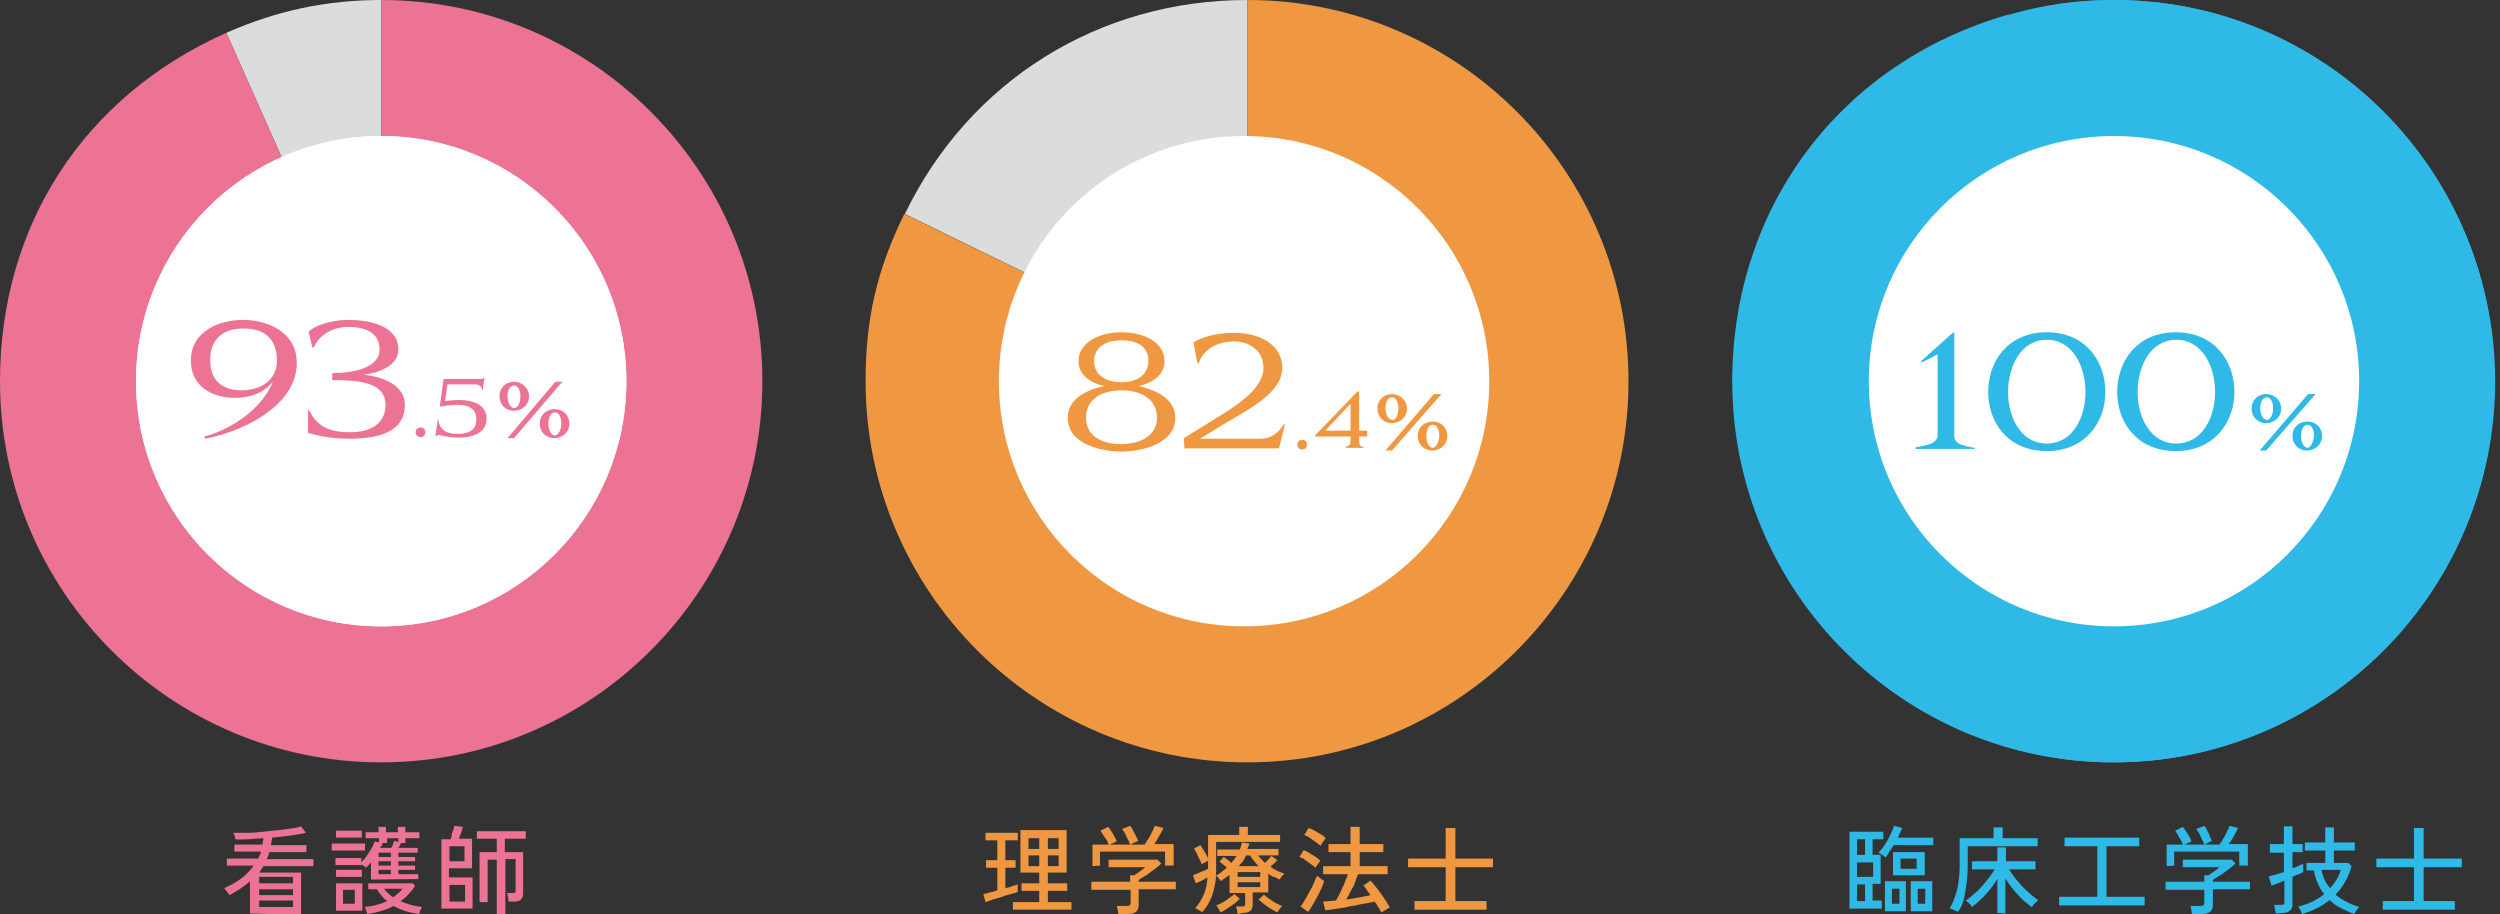 <?xml version="1.0" encoding="utf-8"?>
<!-- Generator: Adobe Illustrator 27.9.1, SVG Export Plug-In . SVG Version: 6.00 Build 0)  -->
<svg version="1.1" id="_レイヤー_1" xmlns="http://www.w3.org/2000/svg" xmlns:xlink="http://www.w3.org/1999/xlink" x="0px"
	 y="0px" viewBox="0 0 465 170" style="enable-background:new 0 0 465 170;" xml:space="preserve">
<rect x="0" y="0" width="465" height="170" fill="#333333" stroke="none"/>
<style type="text/css">
	.st0{fill:#DBDCDC;}
	.st1{fill:#F09841;}
	.st2{fill:#EC7393;}
	.st3{fill:#FFFFFF;}
	.st4{fill:#2FB9E6;}
</style>
<path class="st0" d="M232,70.9l-63.7-31.1C180.3,15,204.4,0,232,0V70.9z"/>
<path class="st1" d="M232,70.9V0c39.2,0,70.9,31.8,70.9,70.9s-31.8,70.9-70.9,70.9S161,110.1,161,70.9c0-11.6,2.1-20.7,7.2-31.1
	L232,70.9L232,70.9z"/>
<path class="st0" d="M70.9,70.9L42.1,6.1C51.4,2,60.7,0,70.9,0V70.9z"/>
<path class="st2" d="M70.9,70.9V0c39.2,0,70.9,31.8,70.9,70.9s-31.8,70.9-70.9,70.9S0,110.1,0,70.9c0-29,15.6-53,42.1-64.8
	C42.1,6.1,70.9,70.9,70.9,70.9z"/>
<path class="st3" d="M116.5,70.9c0,25.2-20.4,45.6-45.6,45.6S25.3,96.1,25.3,70.9s20.4-45.6,45.6-45.6S116.5,45.7,116.5,70.9"/>
<path class="st2" d="M46.5,169.9v-6c-0.5,0.5-1.1,0.9-1.8,1.4c-0.6,0.4-1.3,0.8-2,1.2c-0.1-0.1-0.2-0.2-0.3-0.4s-0.2-0.3-0.4-0.5
	c-0.1-0.2-0.2-0.3-0.3-0.4c1.3-0.6,2.4-1.2,3.3-1.9c0.9-0.7,1.6-1.5,2.2-2.3h-5v-1.3H48c0.1-0.2,0.2-0.4,0.3-0.6
	c0.1-0.2,0.2-0.4,0.2-0.7h-4.9v-1.3h5.2c0-0.2,0.1-0.4,0.1-0.6c0-0.2,0.1-0.4,0.1-0.6c-1,0.1-1.9,0.1-2.8,0.2c-0.9,0-1.7,0.1-2.4,0
	c0-0.1-0.1-0.3-0.1-0.4c0-0.2-0.1-0.3-0.2-0.5s-0.1-0.3-0.1-0.3c0.8,0,1.7,0,2.7,0c1,0,1.9-0.1,2.9-0.2c1-0.1,1.9-0.2,2.8-0.3
	c0.9-0.1,1.7-0.2,2.4-0.3s1.3-0.2,1.8-0.4l0.9,1.2c-0.7,0.2-1.6,0.3-2.8,0.5c-1.1,0.1-2.3,0.3-3.5,0.4c0,0.2,0,0.4-0.1,0.7
	c0,0.2-0.1,0.4-0.1,0.7H57v1.3h-6.9c-0.1,0.2-0.1,0.4-0.2,0.7c-0.1,0.2-0.2,0.4-0.3,0.6h8.7v1.3H49c-0.1,0.2-0.2,0.4-0.4,0.6
	c-0.1,0.2-0.2,0.4-0.4,0.6h7.8v7.9L46.5,169.9L46.5,169.9z M48.2,164.3h6.3v-1.2h-6.3V164.3z M48.2,166.5h6.3v-1.1h-6.3V166.5z
	 M48.2,168.7h6.3v-1.2h-6.3V168.7z"/>
<path class="st2" d="M61.7,156.9h6.2v1.3h-6.2C61.7,158.2,61.7,156.9,61.7,156.9z M69,163.6v-3.2c-0.3,0.4-0.6,0.7-0.9,1
	c-0.1-0.1-0.2-0.2-0.4-0.3c-0.2-0.1-0.3-0.2-0.5-0.3v0.1h-4.8v-1.3h4.8v0.8c0.3-0.3,0.7-0.7,1-1.2c0.3-0.4,0.6-0.9,0.9-1.4
	c0.3-0.5,0.4-0.9,0.6-1.3l0.8,0.2v-0.8H68v-1.1h2.4v-1h1.4v1H74v-1h1.4v1H78v1.1h-2.6v0.9h-0.8c-0.1,0.1-0.1,0.3-0.2,0.4
	c-0.1,0.2-0.2,0.3-0.3,0.5h3.6v0.9h-3.6v0.8h3.1v0.8h-3.1v0.8h3.1v0.8h-3.1v0.8h3.7v0.9L69,163.6L69,163.6z M62.5,161.8h4.8v1.3
	h-4.8V161.8z M62.5,164.3h4.9v5.1h-4.9V164.3z M62.5,154.5h4.8v1.3h-4.8V154.5z M63.8,168.1H66v-2.6h-2.2
	C63.8,165.6,63.8,168.1,63.8,168.1z M68.3,170c-0.1-0.2-0.1-0.4-0.2-0.7s-0.2-0.5-0.3-0.6c0.8-0.1,1.6-0.2,2.3-0.4
	c0.7-0.2,1.3-0.4,1.9-0.7c-0.8-0.6-1.4-1.4-1.9-2.2h-1.6v-1.1h8.3l0.4,0.5c-0.4,0.6-0.8,1.1-1.2,1.5c-0.4,0.5-0.9,0.9-1.5,1.3
	c0.6,0.3,1.2,0.5,1.9,0.7c0.7,0.2,1.4,0.3,2.1,0.4c-0.1,0.1-0.1,0.2-0.2,0.4c-0.1,0.2-0.2,0.3-0.2,0.5c-0.1,0.2-0.1,0.3-0.1,0.4
	c-1.8-0.2-3.4-0.7-4.8-1.5c-0.7,0.4-1.4,0.7-2.2,0.9C70.1,169.7,69.2,169.9,68.3,170 M70.4,159.4h2.3v-0.8h-2.3V159.4z M70.4,161
	h2.3v-0.8h-2.3V161z M70.4,162.6h2.3v-0.8h-2.3V162.6z M70.7,157.7h2.1c0.1-0.2,0.2-0.4,0.3-0.7c0.1-0.3,0.2-0.5,0.2-0.6l0.8,0.2
	v-0.7h-2.1v0.9h-1.1l0.3,0.1c-0.1,0.1-0.1,0.3-0.2,0.4S70.7,157.5,70.7,157.7 M73.1,166.9c0.7-0.5,1.3-1,1.8-1.6h-3.5
	C71.9,165.9,72.4,166.4,73.1,166.9"/>
<path class="st2" d="M82.1,169.1v-13h1.7c0.1-0.2,0.2-0.5,0.2-0.8s0.2-0.6,0.3-0.9c0.1-0.3,0.2-0.6,0.2-0.8l1.6,0.2
	c-0.1,0.2-0.1,0.4-0.2,0.7c-0.1,0.3-0.2,0.6-0.3,0.8s-0.2,0.5-0.2,0.7h2.4v5.5h-4.3v1.7h4.4v5.8H82.1L82.1,169.1z M83.6,160.2h2.8
	v-2.8h-2.8V160.2z M83.6,167.7h2.9v-3.1h-2.9V167.7z M92.4,170v-10.1h-1.7v7.9h-1.5v-9.3h3.2v-2.5h-3.7v-1.4h9.1v1.4h-3.9v2.5h3.4
	v7.6c0,0.5-0.1,0.9-0.4,1.2s-0.7,0.4-1.3,0.4h-1c0-0.2-0.1-0.5-0.1-0.8c-0.1-0.3-0.1-0.6-0.2-0.8h1c0.2,0,0.4,0,0.5-0.1
	c0.1-0.1,0.1-0.2,0.1-0.5v-5.7h-1.9V170L92.4,170L92.4,170z"/>
<path class="st3" d="M116.5,70.9c0,25.2-20.4,45.6-45.6,45.6S25.3,96.1,25.3,70.9s20.4-45.6,45.6-45.6S116.5,45.7,116.5,70.9"/>
<path class="st2" d="M50.8,70.9c-1.6,2.2-4.4,3.1-7.1,3.1c-4.3,0-8.2-2.2-8.2-6.9c0-5.7,5.6-7.6,9.7-7.6c4.3,0,10,2.1,10,8
	c0,8.3-10.8,13-17.1,14.1L38,81.2C42.6,80,48.7,76.3,50.8,70.9 M44.9,72.6c3.2,0,6.4-1.5,6.6-5.2v-0.3c0-4.1-2.3-6-6.2-6
	s-6.2,2-6.2,5.9C39.1,71.5,42.2,72.6,44.9,72.6"/>
<path class="st2" d="M65.1,80.4c3.6,0,6.6-1.4,6.6-5.1c0-4.1-4.6-4.6-9.9-4.6v-1.3c3.8,0,8.8-0.9,8.8-4.4c0-3.2-2.8-4.2-5.8-4.2
	c-3.1,0-5.6,1.7-6.4,3.8h-0.3l-0.7-2.9c1.1-1.1,4.1-2.2,7.4-2.2c3.7,0,9.3,1,9.3,5.5c0,2.6-2.7,4.2-6.5,4.7c3.8,0.4,7.7,2,7.7,5.6
	c0,5.2-5.2,6.3-10.2,6.3c-3,0-5.6-0.4-7.8-1.1v-4.2h0.2C58.9,79.2,61.1,80.4,65.1,80.4"/>
<path class="st2" d="M78.2,79.5c0.7,0,0.9,0.5,0.9,0.9c0,0.5-0.3,0.9-0.9,0.9s-0.9-0.5-0.9-0.9S77.6,79.5,78.2,79.5"/>
<path class="st2" d="M82.5,70.5h6.3c0.6,0,1,0,1.2-0.2h0.1l-0.3,2.3h-0.1c0-0.5-0.4-1.1-1.3-1.1h-5.2l-0.4,3.1
	c0.7-0.1,1.7-0.2,2.5-0.2c3.4,0,5.2,1.3,5.2,3.5c0,2.8-3,3.5-5.1,3.5c-1.2,0-2.6-0.2-3.8-0.5c-0.3,0-0.3,0.1-0.4,0.2h-0.2l0.4-3.1
	h0.1c0.2,1.6,1.1,2.7,3.6,2.7s3.5-1,3.5-2.7c0-1.8-1.2-2.7-3.4-2.7c-1.3,0-2.5,0.2-3.2,0.3h-0.2L82.5,70.5L82.5,70.5z"/>
<path class="st2" d="M98.4,73.7c0,1.6-1.3,2.7-2.8,2.7c-1.6,0-2.7-1.2-2.7-2.7c0-1.7,1.3-2.7,2.7-2.7C97.1,71,98.4,72.2,98.4,73.7
	 M95.6,81.5h-1.2l8.9-10.5h1.3L95.6,81.5L95.6,81.5z M96.8,73.7c0-1-0.4-2-1.2-2s-1.2,1-1.2,2s0.4,2.1,1.2,2.2
	C96.4,75.9,96.8,74.8,96.8,73.7 M105.9,78.8c0,1.6-1.3,2.7-2.8,2.7c-1.6,0-2.7-1.2-2.7-2.7c0-1.7,1.3-2.7,2.8-2.7
	S105.9,77.2,105.9,78.8 M104.4,78.7c0-1-0.4-2-1.2-2s-1.2,1-1.2,2.1s0.4,2.1,1.2,2.2C104,80.9,104.4,79.8,104.4,78.7"/>
<path class="st1" d="M183.3,167.8l-0.4-1.5c0.3-0.1,0.7-0.1,1.2-0.3c0.5-0.1,0.9-0.2,1.4-0.4v-4.2h-2.1v-1.4h2.1v-3.7h-2.2v-1.4h6
	v1.4H187v3.7h1.9v1.4H187v3.8c0.5-0.1,0.9-0.2,1.3-0.4c0.4-0.1,0.7-0.2,1-0.3v1.4c-0.3,0.1-0.8,0.3-1.3,0.4s-1.1,0.3-1.6,0.5
	c-0.6,0.2-1.1,0.3-1.7,0.5S183.6,167.7,183.3,167.8 M188.4,169.2v-1.4h4.9v-2.1H190v-1.4h3.3v-2h-3.5v-7.9h8.6v7.9h-3.5v2h3.6v1.4
	h-3.6v2.1h4.4v1.4H188.4L188.4,169.2z M191.3,157.9h2v-2h-2V157.9z M191.3,161.1h2v-2h-2V161.1z M194.9,157.9h2v-2h-2V157.9z
	 M194.9,161.1h2v-2h-2V161.1z"/>
<path class="st1" d="M208,170c0-0.2-0.1-0.5-0.1-0.8c-0.1-0.3-0.1-0.6-0.2-0.7h1.9c0.2,0,0.4,0,0.5-0.1c0.1-0.1,0.2-0.2,0.2-0.5
	v-2.4H203V164h7.2v-1.2h0.8c0.3-0.2,0.6-0.4,1-0.7c0.4-0.3,0.7-0.5,1-0.8h-6.8v-1.4h9.1l0.7,0.7c-0.2,0.2-0.5,0.5-0.9,0.8
	c-0.4,0.3-0.8,0.6-1.2,0.9c-0.4,0.3-0.8,0.6-1.2,0.8s-0.7,0.4-0.9,0.6v0.3h6.9v1.4h-6.9v2.9c0,1.1-0.6,1.7-1.9,1.7L208,170L208,170z
	 M203.2,161.1v-4h3c-0.1-0.3-0.2-0.6-0.4-0.9s-0.4-0.6-0.6-0.9c-0.2-0.3-0.4-0.6-0.5-0.8l1.4-0.7c0.2,0.2,0.4,0.5,0.6,0.8
	c0.2,0.3,0.4,0.6,0.6,1s0.3,0.6,0.4,0.9l-1.3,0.6h6.5c0.2-0.3,0.4-0.6,0.7-1.1c0.3-0.4,0.5-0.9,0.7-1.3c0.2-0.4,0.4-0.8,0.5-1.1
	l1.6,0.4c-0.2,0.4-0.4,0.9-0.8,1.5c-0.3,0.6-0.6,1.1-0.9,1.5h3.6v4h-1.6v-2.6h-12.1v2.6L203.2,161.1L203.2,161.1z M210.2,157.1
	c-0.1-0.3-0.2-0.6-0.4-0.9c-0.2-0.4-0.3-0.7-0.5-1.1s-0.4-0.6-0.6-0.9l1.5-0.6c0.2,0.2,0.4,0.5,0.5,0.8c0.2,0.4,0.4,0.7,0.6,1.1
	s0.3,0.7,0.4,0.9L210.2,157.1L210.2,157.1z"/>
<path class="st1" d="M230.2,170c0-0.2-0.1-0.4-0.1-0.7c-0.1-0.3-0.1-0.5-0.2-0.7h1.1c0.2,0,0.4,0,0.5-0.1c0.1-0.1,0.1-0.2,0.1-0.5
	v-1.9h-2.9v-3.4c-0.2,0.2-0.5,0.4-0.8,0.6c-0.3,0.2-0.6,0.4-0.8,0.6c-0.1-0.1-0.2-0.3-0.4-0.5c-0.2-0.2-0.3-0.4-0.5-0.5
	c-0.1,1.4-0.4,2.7-0.8,3.8c-0.4,1.1-1,2.1-1.8,3c-0.1-0.1-0.3-0.3-0.6-0.4c-0.3-0.2-0.5-0.3-0.7-0.4c0.7-0.7,1.2-1.6,1.6-2.5
	c0.4-0.9,0.6-2,0.7-3.2c-0.3,0.2-0.7,0.4-1.1,0.6s-0.8,0.4-1.1,0.5l-0.5-1.5c0.2-0.1,0.6-0.2,0.9-0.4c0.4-0.1,0.7-0.3,1-0.4
	c0.4-0.1,0.6-0.3,0.9-0.4v-6.3h5.8v-1.5h1.6v1.5h6v1.3h-11.9v4.5c0,0.3,0,0.6,0,0.9c0,0.3,0,0.6-0.1,0.9c0.8-0.4,1.5-1,2.1-1.5
	c-0.2-0.2-0.4-0.4-0.7-0.6s-0.4-0.4-0.7-0.5l0.8-0.9c0.2,0.1,0.4,0.3,0.7,0.5s0.5,0.4,0.7,0.6c0.2-0.2,0.4-0.4,0.5-0.6
	c0.2-0.2,0.3-0.4,0.5-0.7h-3.6v-1.2h4.2c0.1-0.2,0.2-0.4,0.2-0.6c0.1-0.2,0.1-0.4,0.2-0.7l1.4,0.2c-0.1,0.2-0.1,0.4-0.2,0.5
	s-0.1,0.4-0.2,0.5h5.8v1.2H234c0.2,0.3,0.4,0.5,0.6,0.7c0.2,0.2,0.5,0.5,0.7,0.7c0.4-0.4,0.8-0.8,1.2-1.3l1.1,0.8
	c-0.2,0.2-0.4,0.4-0.6,0.6c-0.2,0.2-0.5,0.4-0.7,0.6c0.8,0.6,1.7,1,2.6,1.3c-0.1,0.1-0.3,0.3-0.5,0.5c-0.2,0.3-0.3,0.5-0.4,0.6
	c-0.4-0.2-0.7-0.4-1.1-0.5s-0.7-0.4-1-0.6v3.5h-2.9v2.3c0,1-0.6,1.5-1.8,1.5L230.2,170L230.2,170z M223.5,160.7
	c-0.1-0.2-0.2-0.6-0.4-0.9c-0.2-0.4-0.4-0.7-0.5-1.1c-0.2-0.4-0.4-0.6-0.5-0.9l1.2-0.6c0.1,0.2,0.3,0.5,0.5,0.8s0.4,0.7,0.6,1
	c0.2,0.4,0.3,0.7,0.5,1c-0.1,0-0.2,0.1-0.4,0.2c-0.2,0.1-0.3,0.2-0.5,0.3S223.6,160.7,223.5,160.7 M227,169.7c0-0.1-0.1-0.2-0.2-0.4
	c-0.1-0.2-0.2-0.3-0.3-0.5c-0.1-0.2-0.2-0.3-0.3-0.4c0.6-0.2,1.2-0.5,1.8-0.9c0.6-0.4,1.1-0.8,1.6-1.2l1,0.9c-0.5,0.5-1,0.9-1.6,1.3
	S227.7,169.4,227,169.7 M230.2,163.1h4.2v-0.9h-4.2V163.1z M230.2,165h4.2v-0.9h-4.2V165z M230.4,161.1h3.7c-0.6-0.6-1.1-1.2-1.6-2
	h-0.7c-0.2,0.4-0.4,0.7-0.6,1.1C230.9,160.5,230.7,160.8,230.4,161.1 M237.6,169.7c-0.6-0.3-1.2-0.6-1.9-1.1s-1.2-0.9-1.6-1.3l1-0.9
	c0.4,0.4,1,0.8,1.6,1.2c0.6,0.4,1.2,0.7,1.8,0.9c-0.1,0.1-0.3,0.3-0.5,0.6C237.8,169.3,237.7,169.5,237.6,169.7"/>
<path class="st1" d="M244.7,161.4c-0.2-0.2-0.5-0.4-0.9-0.7c-0.4-0.3-0.7-0.5-1.1-0.8s-0.7-0.4-1-0.5l0.8-1.3
	c0.3,0.2,0.7,0.3,1.1,0.6s0.8,0.4,1.1,0.7c0.4,0.2,0.7,0.5,0.9,0.7c-0.1,0.1-0.2,0.2-0.3,0.4c-0.1,0.2-0.3,0.4-0.4,0.5
	C244.9,161.1,244.8,161.2,244.7,161.4 M243.3,169.6l-1.4-1c0.3-0.3,0.5-0.7,0.8-1.2c0.3-0.5,0.6-1,0.9-1.6c0.3-0.5,0.6-1.1,0.8-1.6
	c0.2-0.5,0.4-1,0.6-1.3c0.1,0.1,0.2,0.2,0.4,0.3c0.2,0.1,0.3,0.3,0.5,0.4s0.3,0.2,0.4,0.3c-0.1,0.4-0.3,0.8-0.5,1.3
	c-0.2,0.5-0.5,1-0.8,1.6s-0.6,1.1-0.9,1.6C243.8,168.9,243.6,169.3,243.3,169.6 M245.6,157.3c-0.2-0.2-0.5-0.4-0.9-0.7
	c-0.4-0.3-0.8-0.5-1.1-0.8c-0.4-0.2-0.7-0.4-1-0.5l0.8-1.3c0.3,0.1,0.7,0.3,1.1,0.5c0.4,0.2,0.8,0.5,1.2,0.7
	c0.4,0.2,0.7,0.5,0.9,0.7c-0.1,0.1-0.2,0.2-0.3,0.4c-0.1,0.2-0.3,0.4-0.4,0.5C245.8,157.1,245.7,157.2,245.6,157.3 M256.9,169.7
	c-0.1-0.3-0.3-0.6-0.5-0.9c-0.2-0.3-0.4-0.7-0.7-1.1c-0.4,0.1-0.9,0.2-1.5,0.3c-0.6,0.1-1.3,0.2-2,0.4c-0.7,0.1-1.4,0.2-2.1,0.4
	c-0.7,0.1-1.4,0.2-2,0.3c-0.6,0.1-1.2,0.2-1.6,0.2l-0.4-1.6c0.3,0,0.7-0.1,1.1-0.1s0.9-0.1,1.3-0.1c0.2-0.4,0.5-0.9,0.8-1.5
	c0.3-0.6,0.5-1.2,0.8-1.8c0.2-0.6,0.5-1.1,0.6-1.6h-4.6v-1.5h5.1v-2.6h-4.1V157h4.1v-3.2h1.7v3.2h4.4v1.5h-4.4v2.6h5.2v1.5h-5.5
	c-0.2,0.5-0.4,1-0.6,1.6c-0.2,0.6-0.5,1.1-0.8,1.6c-0.3,0.6-0.5,1-0.8,1.5c0.8-0.1,1.6-0.2,2.4-0.4c0.8-0.1,1.5-0.3,2.1-0.4
	c-0.2-0.3-0.5-0.7-0.7-1c-0.2-0.3-0.4-0.6-0.6-0.8l1.3-0.9c0.4,0.4,0.8,0.9,1.2,1.4s0.9,1.2,1.3,1.8c0.4,0.6,0.8,1.2,1.1,1.8
	c-0.2,0.1-0.4,0.2-0.7,0.4S257.1,169.6,256.9,169.7"/>
<polygon class="st1" points="263.1,169.2 263.1,167.6 268.9,167.6 268.9,161.3 261.9,161.3 261.9,159.7 268.9,159.7 268.9,154 
	270.7,154 270.7,159.7 277.7,159.7 277.7,161.3 270.7,161.3 270.7,167.6 276.5,167.6 276.5,169.2 "/>
<path class="st3" d="M277,70.9c0,25.2-20.4,45.6-45.6,45.6s-45.6-20.4-45.6-45.6s20.4-45.6,45.6-45.6S277,45.7,277,70.9"/>
<path class="st1" d="M208.6,61.8c4.1,0,8,1.8,8,5.4c0,2.6-2.4,4.1-4.8,4.6c2.9,0.7,6.8,2.2,6.8,5.9c0,5-6.6,6.3-10,6.3
	s-10-1.2-10-6.3c0-3.7,3.9-5.3,6.8-5.9c-2.3-0.5-4.8-1.9-4.8-4.6C200.6,63.7,204.5,61.8,208.6,61.8 M215.2,77.7
	c0-3.3-2.7-5.1-6.6-5.1s-6.6,1.8-6.6,5.1s2.8,4.9,6.5,4.9S215.2,81,215.2,77.7 M208.6,63.3c-3.5,0-5.1,1.7-5.1,3.9
	c0,2.8,2.6,3.9,5.1,3.9s5-1.1,5-4C213.6,65,212.2,63.3,208.6,63.3"/>
<path class="st1" d="M239,78.9l-1.1,4.5h-17.6l-0.1-1.9l7.1-4.4c4.2-2.6,7.7-5.4,7.7-8.7s-2.8-4.9-5.4-4.9c-3.2,0-5.8,1.5-6.6,4
	h-0.3l-0.7-3.8c1.8-1.2,4.8-1.8,7.6-1.8c4.5,0,8.9,2.1,8.9,6.5c0,4.6-6,7.6-10.9,10.5l-4.4,2.7h11.4c1.7,0,3.3-1.1,4.1-2.6L239,78.9
	L239,78.9z"/>
<path class="st1" d="M242.2,81.8c0.7,0,0.9,0.5,0.9,0.9c0,0.5-0.3,0.9-0.9,0.9s-0.9-0.5-0.9-0.9S241.6,81.8,242.2,81.8"/>
<path class="st1" d="M251.2,81.2h-6.6V81l7.9-8.2h0.3v7.3h1.5v1.1h-1.5v0.9c0,0.8,0.4,1,0.9,1.1v0.1h-3.4v-0.2
	c0.6-0.2,0.9-0.3,0.9-1.1L251.2,81.2L251.2,81.2z M251.2,75.1l-4.7,5h4.7V75.1z"/>
<path class="st1" d="M261.7,76c0,1.6-1.3,2.7-2.8,2.7c-1.6,0-2.7-1.2-2.7-2.7c0-1.7,1.3-2.7,2.7-2.7C260.4,73.3,261.7,74.5,261.7,76
	 M258.9,83.8h-1.2l9-10.5h1.4L258.9,83.8L258.9,83.8z M260.1,75.9c0-1-0.4-2-1.2-2s-1.2,1-1.2,2s0.4,2.1,1.2,2.2
	C259.7,78.2,260.1,77,260.1,75.9 M269.2,81.1c0,1.6-1.3,2.7-2.8,2.7c-1.6,0-2.7-1.2-2.7-2.7c0-1.7,1.3-2.7,2.8-2.7
	S269.2,79.5,269.2,81.1 M267.7,81c0-1-0.4-2-1.2-2s-1.2,1-1.2,2.1s0.4,2.1,1.2,2.2C267.2,83.2,267.7,82.1,267.7,81"/>
<path class="st4" d="M344,169.1v-14.4h6.3v1.4h-2v2.9h1.5v5.4h-1.5v3.1h1.7v1.5H344L344,169.1z M345.4,159h1.5v-2.9h-1.5V159z
	 M345.4,163.1h3v-2.7h-3V163.1z M345.4,167.6h1.5v-3.1h-1.5V167.6z M350.7,159.5c-0.1-0.1-0.3-0.3-0.6-0.5c-0.3-0.2-0.5-0.3-0.7-0.4
	c0.4-0.4,0.8-0.9,1.2-1.5c0.4-0.6,0.7-1.2,1-1.8c0.3-0.6,0.5-1.2,0.7-1.7l1.5,0.4c-0.1,0.3-0.2,0.6-0.4,0.9
	c-0.1,0.3-0.3,0.6-0.4,0.9h6.6v1.4h-7.4c-0.2,0.4-0.5,0.8-0.8,1.2C351.3,158.8,351,159.1,350.7,159.5 M350.6,163.9h3.9v5.6h-3.9
	V163.9z M351.9,168.1h1.4v-2.8h-1.4V168.1z M352.1,158.5h5.9v4.3h-5.9V158.5z M353.5,161.6h3v-1.9h-3V161.6z M355.4,163.9h4v5.6h-4
	V163.9z M356.7,168.1h1.4v-2.8h-1.4V168.1z"/>
<path class="st4" d="M364.2,169.6c-0.1-0.1-0.3-0.1-0.5-0.2c-0.2-0.1-0.4-0.2-0.6-0.3s-0.3-0.1-0.5-0.1c0.6-0.9,1-2.1,1.4-3.4
	c0.3-1.3,0.5-2.9,0.5-4.6v-5.1h6.3v-2h1.7v2h6.5v1.5h-13v3.7c0,1.8-0.2,3.4-0.5,4.9C365.4,167.3,364.9,168.6,364.2,169.6
	 M371.5,169.8v-6.3c-0.6,1-1.3,1.9-2.1,2.8c-0.8,0.9-1.7,1.7-2.6,2.4c-0.1-0.1-0.2-0.2-0.3-0.4c-0.1-0.2-0.3-0.3-0.5-0.5
	c-0.1-0.1-0.3-0.3-0.4-0.3c0.7-0.4,1.3-1,2-1.6c0.7-0.6,1.3-1.3,1.9-2.1c0.6-0.7,1.1-1.4,1.5-2.1h-4.2v-1.5h4.7v-2.6h1.6v2.6h5.5
	v1.5h-4.9c0.4,0.7,0.9,1.4,1.5,2.1s1.2,1.4,1.9,2s1.3,1.2,2,1.6c-0.1,0.1-0.2,0.2-0.4,0.4s-0.3,0.3-0.5,0.5
	c-0.1,0.2-0.2,0.3-0.3,0.4c-1-0.7-1.9-1.5-2.7-2.4s-1.6-1.9-2.2-2.9v6.5L371.5,169.8L371.5,169.8z"/>
<polygon class="st4" points="383,168.4 383,166.8 390.1,166.8 390.1,157.4 384,157.4 384,155.8 397.9,155.8 397.9,157.4 
	391.8,157.4 391.8,166.8 398.9,166.8 398.9,168.4 "/>
<path class="st4" d="M407.7,170c0-0.2-0.1-0.5-0.1-0.8c-0.1-0.3-0.1-0.6-0.2-0.7h1.9c0.2,0,0.4,0,0.5-0.1c0.1-0.1,0.2-0.2,0.2-0.5
	v-2.4h-7.2V164h7.2v-1.2h0.8c0.3-0.2,0.6-0.4,1-0.7c0.4-0.3,0.7-0.5,1-0.8h-6.8v-1.4h9.1l0.7,0.7c-0.2,0.2-0.5,0.5-0.9,0.8
	c-0.4,0.3-0.8,0.6-1.2,0.9c-0.4,0.3-0.8,0.6-1.2,0.8s-0.7,0.4-0.9,0.6v0.3h6.9v1.4h-6.9v2.9c0,1.1-0.6,1.7-2,1.7L407.7,170
	L407.7,170z M403,161.1v-4h3c-0.1-0.3-0.2-0.6-0.4-0.9c-0.2-0.3-0.4-0.6-0.5-0.9c-0.2-0.3-0.4-0.6-0.5-0.8l1.4-0.7
	c0.2,0.2,0.4,0.5,0.6,0.8c0.2,0.3,0.4,0.6,0.6,1c0.2,0.3,0.3,0.6,0.4,0.9l-1.3,0.6h6.5c0.2-0.3,0.5-0.6,0.7-1.1
	c0.3-0.4,0.5-0.9,0.7-1.3c0.2-0.4,0.4-0.8,0.5-1.1l1.6,0.4c-0.2,0.4-0.5,0.9-0.8,1.5c-0.3,0.6-0.6,1.1-1,1.5h3.6v4h-1.6v-2.6h-12.1
	v2.6L403,161.1L403,161.1z M410,157.1c-0.1-0.3-0.2-0.6-0.4-0.9c-0.2-0.4-0.3-0.7-0.5-1.1s-0.4-0.6-0.6-0.9l1.5-0.6
	c0.2,0.2,0.4,0.5,0.5,0.8c0.2,0.4,0.4,0.7,0.5,1.1c0.2,0.4,0.3,0.7,0.4,0.9L410,157.1L410,157.1z"/>
<path class="st4" d="M423.3,169.9c0-0.1,0-0.3-0.1-0.5c0-0.2-0.1-0.4-0.1-0.6c0-0.2-0.1-0.4-0.1-0.5h1.3c0.2,0,0.4,0,0.5-0.1
	c0.1-0.1,0.1-0.2,0.1-0.5v-3.9c-0.5,0.2-1,0.4-1.5,0.6c-0.5,0.2-0.8,0.3-0.9,0.3L422,163c0.3-0.1,0.7-0.2,1.2-0.3
	c0.5-0.2,1-0.3,1.6-0.5v-3.6h-2.6V157h2.6v-3.3h1.6v3.3h1.9v1.5h-1.9v3c0.5-0.2,0.9-0.3,1.2-0.5c0.4-0.1,0.6-0.3,0.8-0.3v1.5
	c-0.1,0.1-0.4,0.2-0.8,0.4c-0.4,0.1-0.8,0.3-1.2,0.5v5.1c0,0.6-0.2,1-0.5,1.2c-0.3,0.3-0.8,0.4-1.4,0.4L423.3,169.9L423.3,169.9z
	 M437.9,170c-0.9-0.3-1.7-0.7-2.5-1.1c-0.8-0.4-1.5-0.9-2.1-1.5c-1.4,1.2-3.1,2-5.1,2.6c-0.1-0.2-0.2-0.4-0.3-0.7
	c-0.2-0.3-0.3-0.5-0.4-0.7c0.9-0.2,1.8-0.5,2.6-0.9c0.8-0.4,1.5-0.8,2.2-1.4c-0.5-0.6-0.9-1.3-1.2-2s-0.6-1.5-0.7-2.4H429v-1.4h3.5
	v-2.3h-3.8v-1.5h3.8v-2.8h1.6v2.8h3.9v1.5h-3.9v2.3h2.7l0.6,0.6c-0.6,2.1-1.6,3.9-3,5.3c0.6,0.5,1.2,0.9,2,1.3
	c0.7,0.4,1.5,0.7,2.4,1c-0.1,0.1-0.2,0.3-0.4,0.5s-0.2,0.4-0.4,0.6C438,169.8,437.9,169.9,437.9,170 M433.4,165.2
	c0.9-1,1.6-2.1,2-3.4h-3.6C432,163.1,432.6,164.3,433.4,165.2"/>
<polygon class="st4" points="443.2,169.2 443.2,167.6 449,167.6 449,161.3 442,161.3 442,159.7 449,159.7 449,154 450.8,154 
	450.8,159.7 457.9,159.7 457.9,161.3 450.8,161.3 450.8,167.6 456.6,167.6 456.6,169.2 "/>
<path class="st4" d="M393.2,0v32.9c21,0,38,17,38,38s-17,38-38,38s-38-17-38-38c0-17.3,11.6-32,27.5-36.5l-9.1-31.7
	c-31.2,8.9-51.4,35.7-51.4,68.2c0,39.2,31.8,70.9,70.9,70.9s70.9-31.7,70.9-70.9S432.4,0,393.2,0"/>
<circle class="st4" cx="393.2" cy="70.9" r="70.9"/>
<path class="st4" d="M393.2,32.9V0c-6.7,0-13.1,0.9-19.5,2.8l9.1,31.7C386.1,33.5,389.6,32.9,393.2,32.9"/>
<path class="st3" d="M438.8,70.9c0,25.2-20.4,45.6-45.6,45.6s-45.6-20.4-45.6-45.6s20.4-45.6,45.6-45.6S438.8,45.7,438.8,70.9"/>
<path class="st4" d="M360.4,80.9v-15l-2.9,1.5l-0.2-0.2l5.9-5.3h0.3v19.1c0,1.6,1.5,1.9,3.8,2.3v0.2h-11v-0.3
	C358.7,82.8,360.4,82.4,360.4,80.9"/>
<path class="st4" d="M369.8,72.9c0-5.6,3.6-11.1,10.9-11.1s10.9,5.5,10.9,11.1s-3.7,11-10.9,11S369.8,78.6,369.8,72.9 M387.9,72.9
	c0-4.8-2.4-9.7-7.2-9.7s-7.2,4.9-7.2,9.7s2.4,9.6,7.2,9.6S387.9,77.7,387.9,72.9"/>
<path class="st4" d="M393.8,72.9c0-5.6,3.6-11.1,10.9-11.1s10.9,5.5,10.9,11.1s-3.7,11-10.9,11S393.8,78.6,393.8,72.9 M412,72.9
	c0-4.8-2.4-9.7-7.2-9.7s-7.2,4.9-7.2,9.7s2.4,9.6,7.2,9.6S412,77.7,412,72.9"/>
<path class="st4" d="M424.3,76c0,1.6-1.3,2.7-2.8,2.7c-1.6,0-2.7-1.2-2.7-2.7c0-1.7,1.3-2.7,2.7-2.7C423.1,73.3,424.3,74.5,424.3,76
	 M421.5,83.8h-1.2l9-10.5h1.4L421.5,83.8L421.5,83.8z M422.8,75.9c0-1-0.4-2-1.2-2s-1.2,1-1.2,2s0.4,2.1,1.2,2.2
	C422.3,78.2,422.8,77,422.8,75.9 M431.9,81.1c0,1.6-1.3,2.7-2.8,2.7c-1.6,0-2.7-1.2-2.7-2.7c0-1.7,1.3-2.7,2.8-2.7
	S431.9,79.5,431.9,81.1 M430.4,81c0-1-0.4-2-1.2-2s-1.2,1-1.2,2.1s0.4,2.1,1.2,2.2C429.9,83.2,430.3,82.1,430.4,81"/>
</svg>
